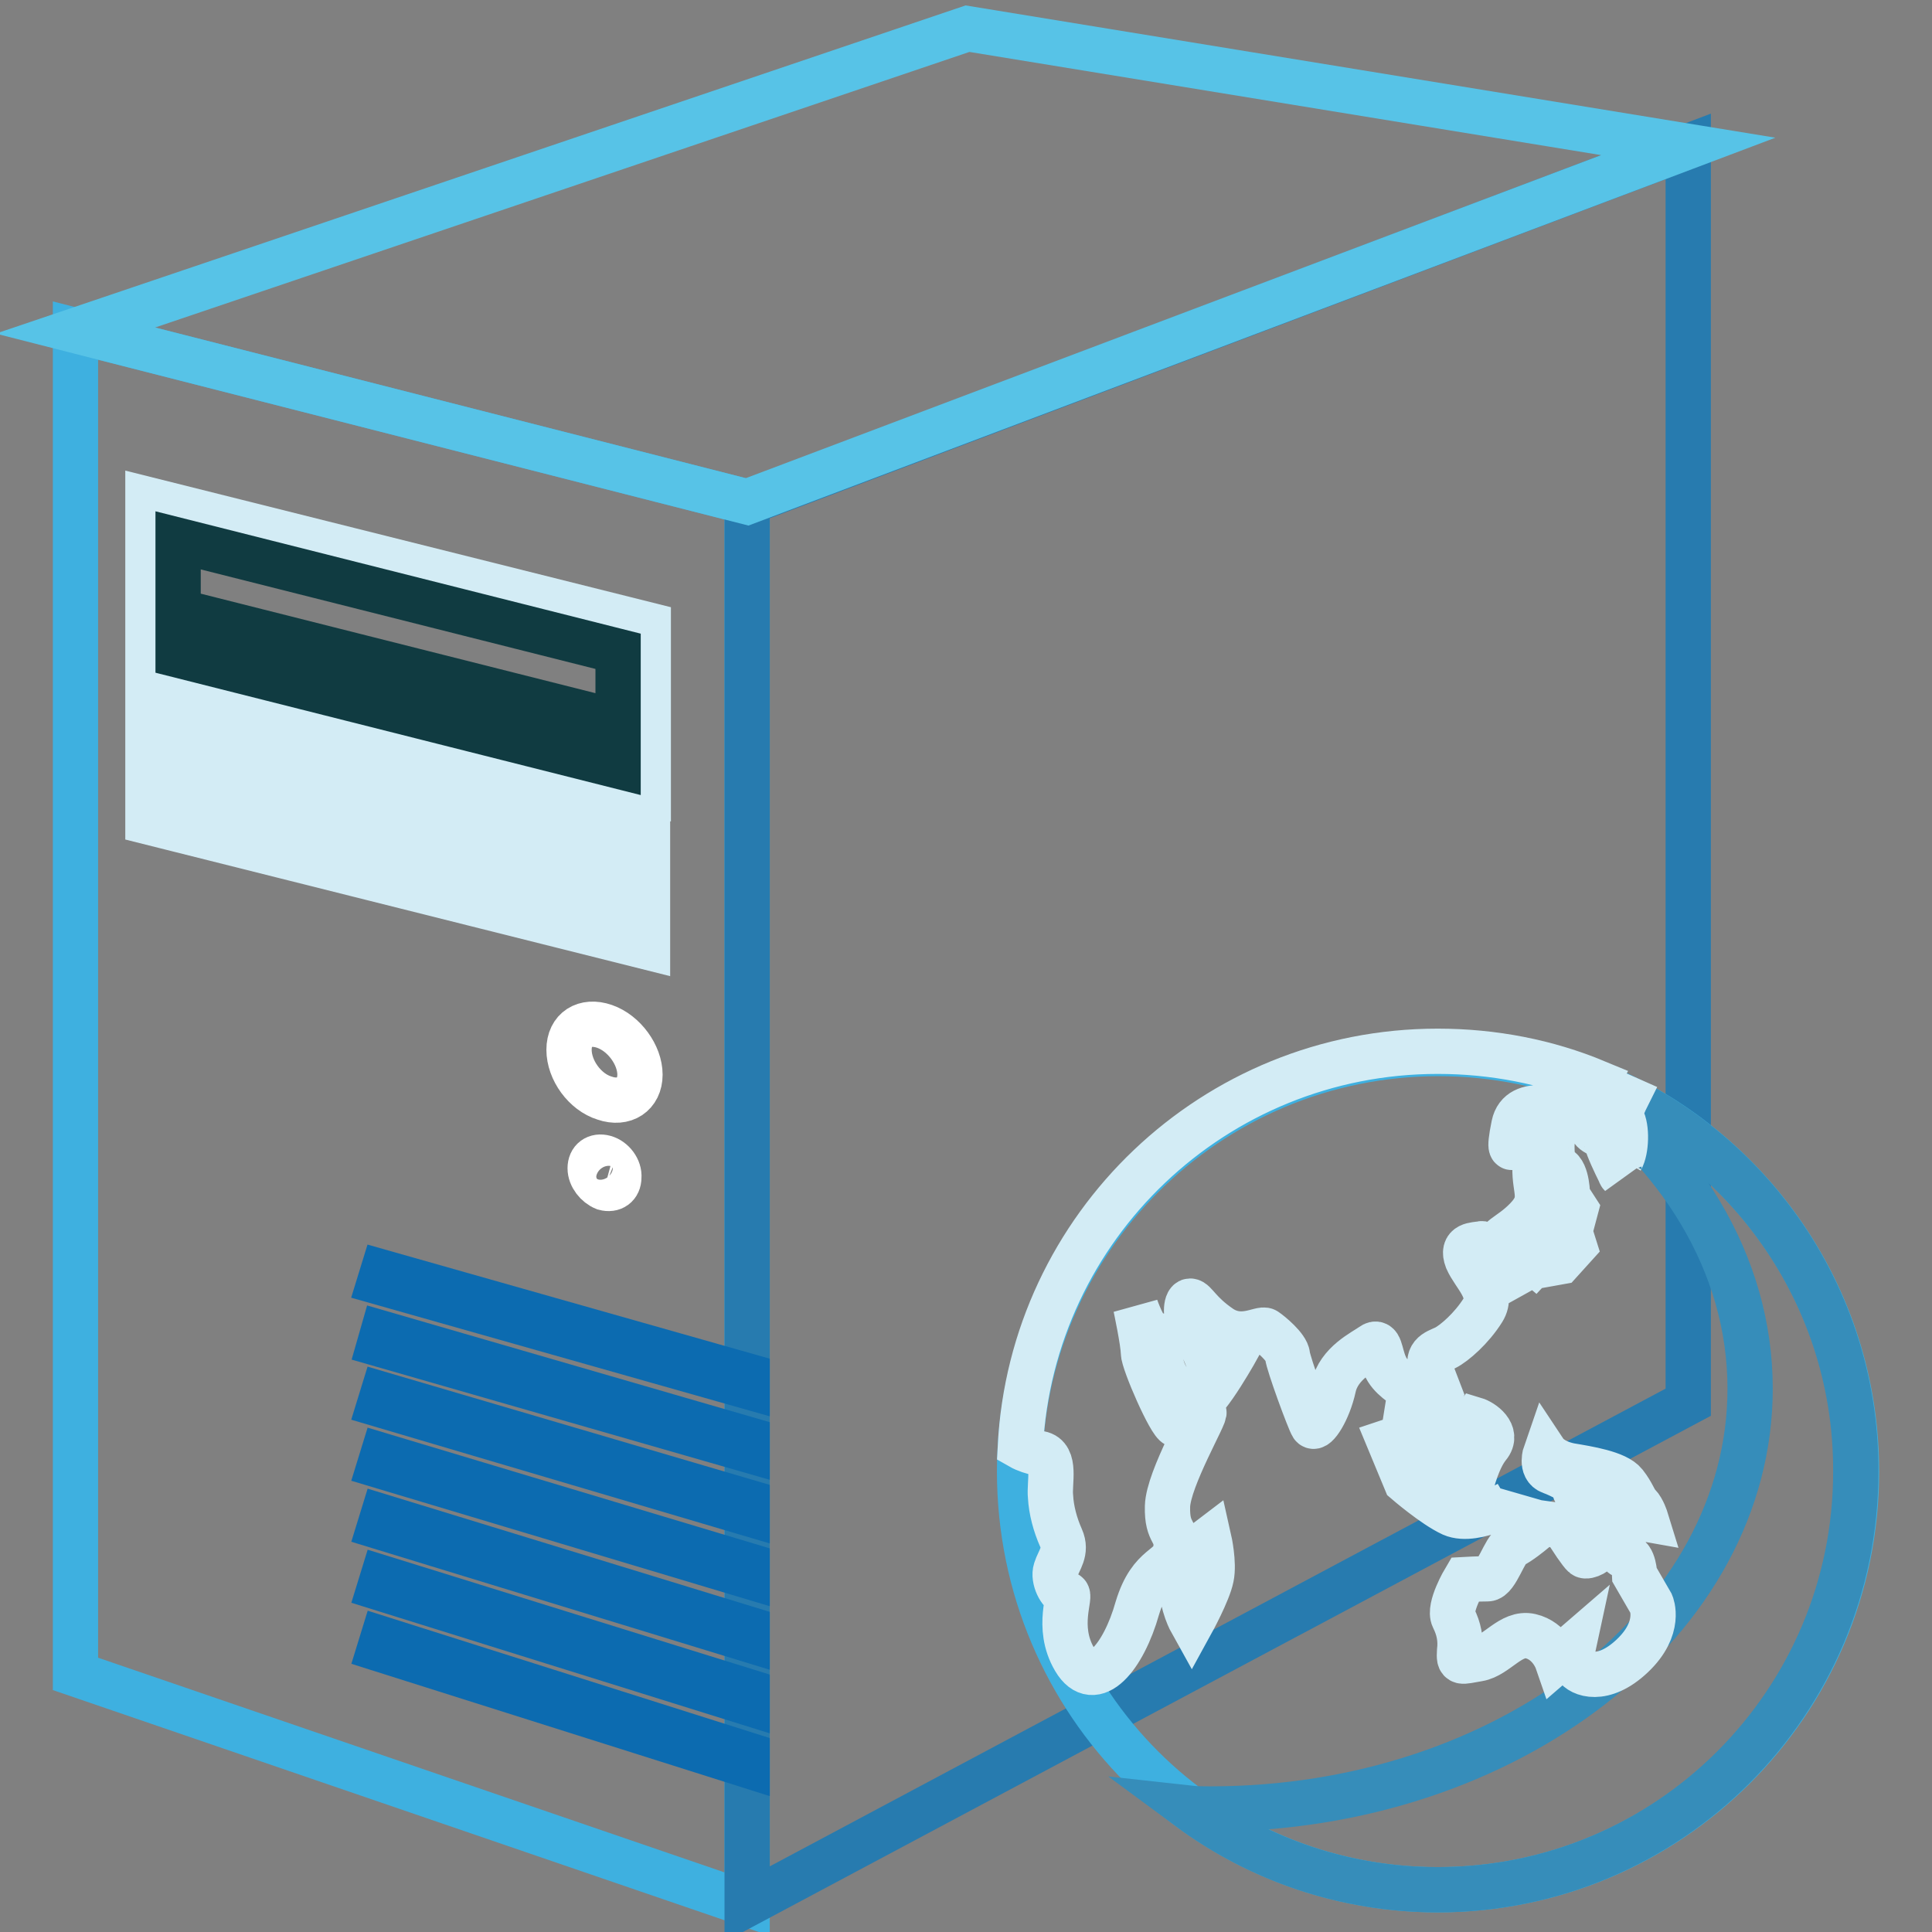 <?xml version="1.0" encoding="utf-8"?>
<!-- Svg Vector Icons : http://www.onlinewebfonts.com/icon -->
<!DOCTYPE svg PUBLIC "-//W3C//DTD SVG 1.1//EN" "http://www.w3.org/Graphics/SVG/1.1/DTD/svg11.dtd">
<svg version="1.1" xmlns="http://www.w3.org/2000/svg" xmlns:xlink="http://www.w3.org/1999/xlink" x="0px" y="0px" viewBox="0 0 256 256" enable-background="new 0 0 256 256" xml:space="preserve">
<rect x="0" y="0" width="256" height="256" fill="#808080" stroke="none"/>
<g> <path stroke-width="6" fill-opacity="0" stroke="#3eb0e0"  d="M99,252.3l-89-30.5V43.8l89,22.7V252.3z"/> <path stroke-width="6" fill-opacity="0" stroke="#277baf"  d="M99,252.3l124.7-66.5V19.4L99,66.6V252.3z"/> <path stroke-width="6" fill-opacity="0" stroke="#57c3e7"  d="M10,43.8l89,22.7l124.7-47.1L128.2,3.8L10,43.8z"/> <path stroke-width="6" fill-opacity="0" stroke="#d3ecf5"  d="M85.9,82.8V105L19.6,88.3V66.2L85.9,82.8z M19.6,96.2l66.2,16.6V110L19.6,93.4V96.2z M19.6,102.6l66.2,16.6 v-2.8L19.6,99.8V102.6z M19.6,108.9l66.2,16.6v-2.8l-66.2-16.6V108.9z"/> <path stroke-width="6" fill-opacity="0" stroke="#103b41"  d="M23.6,71.6V81l58.3,14.7v-9.4L23.6,71.6z M23.6,86.8l58.3,14.7v-3.7L23.6,83.1V86.8z"/> <path stroke-width="6" fill-opacity="0" stroke="#0c6bb0"  d="M99,233.9v-1.4l-48.3-15.3l-0.4,1.3L99,233.9z M50.3,210.4L99,225.6v-1.5l-48.3-15L50.3,210.4z M50.3,202.3 L99,217.2v-1.4l-48.3-14.8L50.3,202.3z M99,182.3l-48.3-13.7l-0.4,1.3L99,183.7V182.3z M50.3,178.1L99,192.1v-1.4l-48.3-14 L50.3,178.1z M50.3,194.2L99,208.8v-1.4l-48.3-14.5L50.3,194.2z M50.3,186.1L99,200.5V199l-48.3-14.2L50.3,186.1z"/> <path stroke-width="6" fill-opacity="0" stroke="#ffffff"  d="M80.1,136c-2.6-0.9-4.7,0.4-4.7,3.1s2.1,5.6,4.7,6.4c2.6,0.9,4.7-0.5,4.7-3.1S82.7,136.9,80.1,136z  M80.1,153.4c-1.1-0.3-1.9,0.3-1.9,1.4c0,1.1,0.9,2.2,1.9,2.6c1.1,0.3,1.9-0.3,1.9-1.4C82.1,154.9,81.2,153.7,80.1,153.4z"/> <path stroke-width="6" fill-opacity="0" stroke="#3eb0e0"  d="M135.1,195c0,30.6,24.8,55.4,55.4,55.4S246,225.7,246,195l0,0c0-30.6-24.8-55.4-55.4-55.4 S135.1,164.4,135.1,195L135.1,195z"/> <path stroke-width="6" fill-opacity="0" stroke="#368dba"  d="M207.7,142.3c14.8,10.2,24.2,25.1,24.2,41.7c0,30.7-32,55.7-71.5,55.7c-0.9,0-1.9,0-2.8-0.1 c9.2,6.8,20.6,10.8,32.9,10.8c30.6,0,55.4-24.8,55.4-55.4C246,170.4,229.9,149.5,207.7,142.3z"/> <path stroke-width="6" fill-opacity="0" stroke="#d3ecf5"  d="M209,196.7c0,0-2.1-1.2-3.5-1.7s-0.7-2.5-0.7-2.5s0.8,1.2,3.2,1.7c2.4,0.4,6.2,1,7.3,2.4s1.2,2.2,1.8,2.8 c0.6,0.6,1,1.9,1,1.9s-2.3-0.4-2.8-1.4c-0.5-1-1-2.6-1.4-2.2s-0.1,1.9-1.7,1.9s-1.9-1.4-3-1.7S209,196.7,209,196.7z M202.8,167.9 l3.9-0.7l1.9-2.1l-0.6-1.9l0.8-3l-1.1-1.7c0,0,0-3.2-1.2-3.7c-1.2-0.6-0.8-4-0.8-4l0.1-0.7l-1.4,1.2l0.8,3.6l1.2,3.6l0.1,6.2 l-2.9,1.8l-2.2,2.9L202.8,167.9z M205.7,160.8l-0.8-1.1l-1,0.1l-0.3,1.8l1,0.1L205.7,160.8z M216.6,208.7c0,0-0.1-2.5-1.2-2.5 s-1.5-2.8-1.5-2.8l-2.2-2.4c0,0,0,3.5,0.1,4c0.1,0.6-1.5,1.4-1.9,1.1c-0.4-0.3-1.9-2.6-1.9-2.6s0.6-1.3-0.3-1.2c-0.1,0-0.1,0-0.2,0 c-0.2,0-0.6-0.1-1.2-0.2l-2.9-0.4L203,203c0,0-1.7,1.4-2.6,1.8c-1,0.4-2.1,4.4-3.3,4.4c-1.2,0-3,0.1-3,0.1s-2.2,3.7-1.5,5.1 c0.7,1.4,1,2.8,0.8,4.4c-0.1,1.7,0.1,1.4,2.5,1c2.4-0.4,4.3-3.6,6.9-3c2.6,0.6,3.5,3.2,3.5,3.2l2.2-1.9c0,0-0.3,1.4-0.7,1.5 c-0.4,0.1,0.4,0.3,1,1.2c0.6,1,3.6,2.3,7.5-1.4c3.9-3.7,2.5-6.9,2.5-6.9L216.6,208.7z M155.8,205.3c0.3-2.6-1.2-1.9-1.1-5.7 c0.1-3.7,5.3-12.5,4.8-12.5c-0.4,0-2.8,1.8-3.6,1.7c-0.8-0.1-4.4-8.3-4.4-9.6s-1-6-1-6s1.1,3.2,1.9,3.3c0.8,0.1,1.1,3.6,1.8,5.3 c0.7,1.7,2.9,4.4,4.3,4.3s5.7-7.9,5.7-7.9l-2.4-1.4l-2.5,1.5c0,0-0.7-1.7-1.5-2.6c-0.8-1-0.7-3.3-0.1-3.3c0.6,0,1.2,1.6,4,3.5 c2.8,1.9,5.4,0,6,0.4c0.6,0.4,2.8,2.2,2.9,3.3c0.1,1.1,2.9,8.7,3.3,9.3c0.4,0.6,2.1-1.9,2.8-5.1c0.7-3.2,4-4.7,5.1-5.5 c1.1-0.8,1,1,1.7,2.6c0.7,1.7,2.5,2.6,3.3,3.3c0.8,0.7,0.1,2.9,1.5,2.9s2.5-2.4,2.5-2.4l-1-2.6c-1-2.6,0.4-2.9,1.7-3.5 c1.2-0.6,3.5-2.6,5-5c1.5-2.4-1.2-4.6-2.1-6.7c-0.8-2.1,1-1.9,1.9-2.1s1.9,5.4,1.9,5.4l1.8-1c0,0-0.4-1.8-1.2-3.5 c-0.8-1.7,1.1-1.7,3.5-4.2c2.4-2.5,1-3.7,1.1-6.8c0.1-3.1-2.9-2.8-2.9-2.8s-0.7,1.1,0.1-2.8c0.8-3.9,6.5-1.7,7.9-1.8 c1.1-0.1,2.4-2.8,3-3.9c-6.5-2.7-13.6-4.1-21-4.1c-29.6,0-53.8,23.2-55.3,52.4c0.7,0.4,1.6,0.7,2.6,0.9c2.2,0.4,1.2,3.9,1.4,5.7 c0.1,1.8,0.6,3.7,1.4,5.5c0.8,1.8-0.3,2.9-0.7,4.2c-0.4,1.2,0.6,3.2,1.4,3.2s-1.5,4.3,1.1,8.7c2.6,4.4,6.5-0.4,8.3-6.8 C152.5,207.1,155.5,208,155.8,205.3z M191.5,193.3l1.1,2.2l2.4,1.1c0,0,0.8-3.3,2.2-5c1.4-1.7-0.8-3.2-1.8-3.5L191.5,193.3z  M214.6,155.3c0.1,0.3,0.2,0.4,0.2,0.4S214.7,155.5,214.6,155.3z M197.9,200.1c-0.7-0.2-1.9-0.6-3.7-1.1c-4.4-1.2-3.3-0.8-4.9-1.8 c-1.5-1-0.1-1.4,0.1-2.6s-1.4-5.3-1.4-5.3l-1.7-1.4l-0.4,2.5l-1.8,0.6l2.2,5.3c0,0,3.7,3.2,6.1,4.3 C194,201.3,196.3,200.7,197.9,200.1z M157.9,215c0,0,2.2-4,2.6-6c0.4-1.9-0.3-5-0.3-5s-2.9,2.2-2.4,2.5c0.6,0.3-0.8,1.5-1.1,3.7 C156.5,212.5,157.9,215,157.9,215z M213.7,144.7c-1.2,1.5-2.9,3.6-2.9,4.4c0,1.2,1.9,1.2,2.1,2.2c0.1,0.7,1.2,3,1.7,4 c-0.1-0.4-0.2-0.9,0.2-1.7c0.7-1.2,0.8-4.2,0.1-5.4c-0.3-0.6,0.1-1.7,0.6-2.7L213.7,144.7L213.7,144.7z M199.2,199.6 c0.4-0.2,0.6-0.3,0.6-0.3S199.5,199.5,199.2,199.6z M198.7,200.3c-0.4-0.2,0.1-0.5,0.5-0.7c-0.3,0.1-0.8,0.3-1.3,0.5 C199.1,200.5,199.2,200.5,198.7,200.3z"/></g>
</svg>